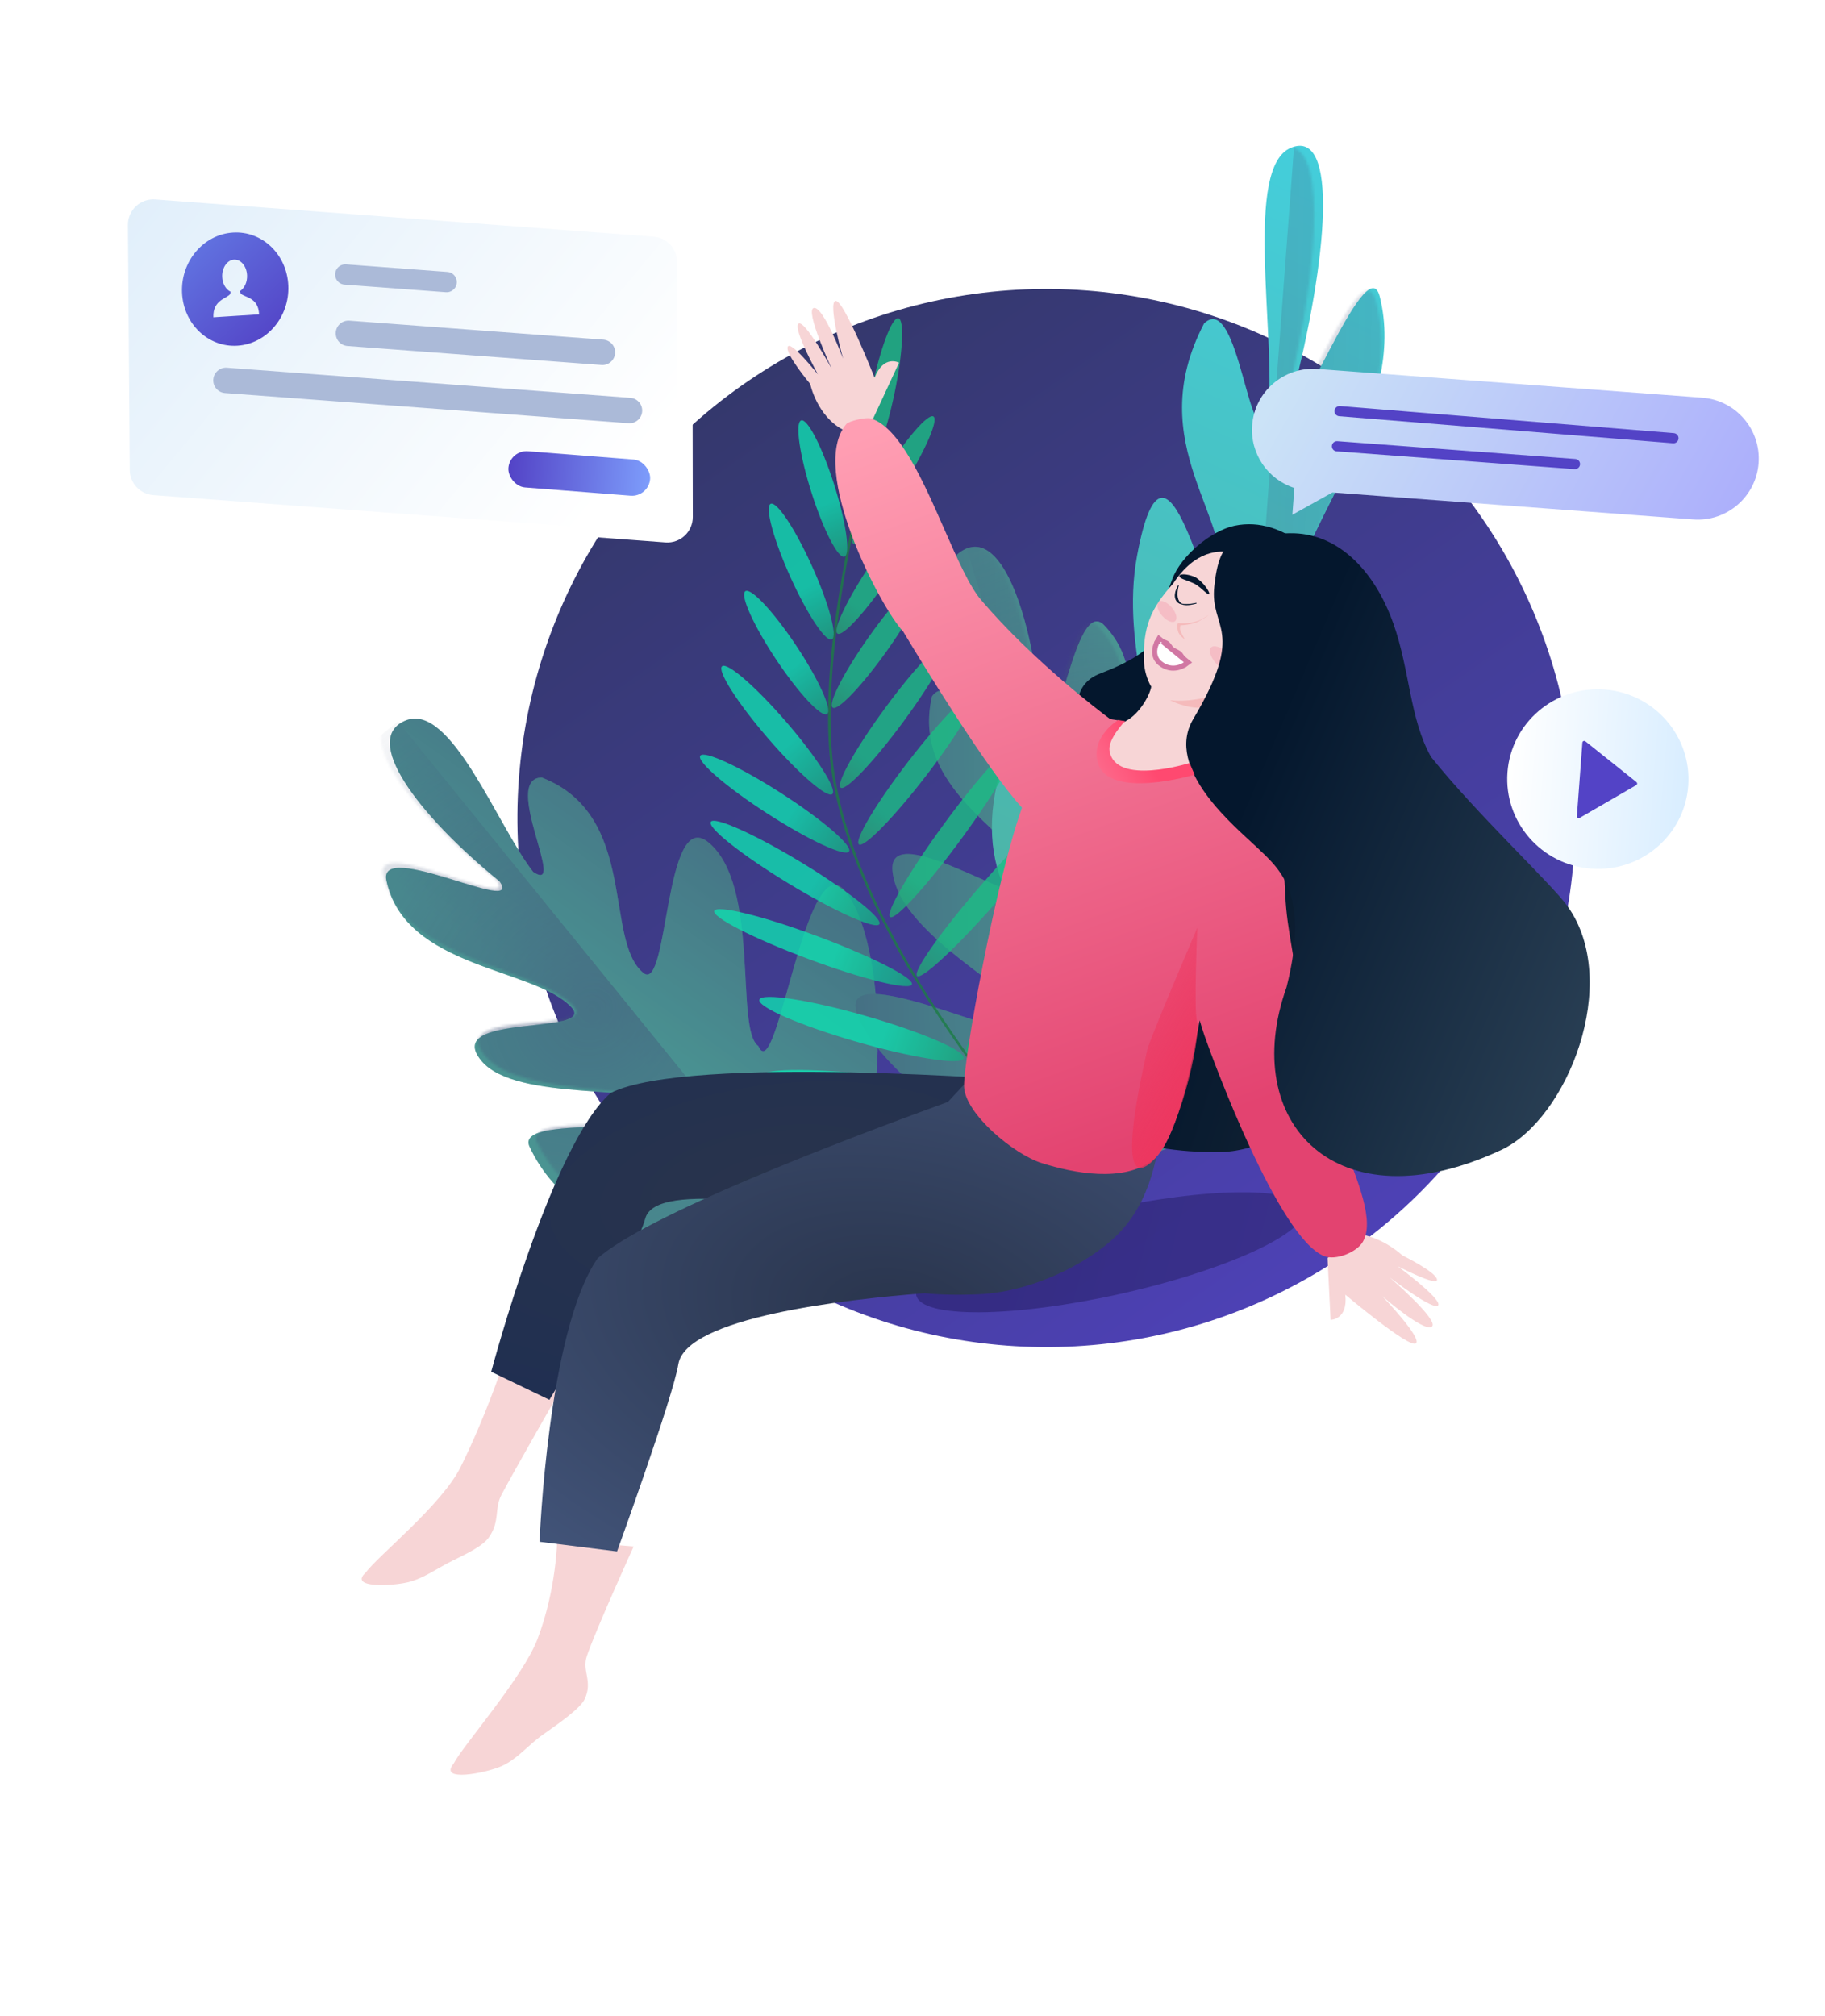 <svg width="718" height="793" viewBox="0 0 718 793" fill="none" xmlns="http://www.w3.org/2000/svg">
<g filter="url(#filter0_d)">
<ellipse cx="628.629" cy="306.446" rx="35.655" ry="35.331" transform="rotate(4.273 628.629 306.446)" fill="white"/>
</g>
<g filter="url(#filter1_d)">
<rect x="494.547" y="143.335" width="199.668" height="47.972" rx="23.986" transform="rotate(4.273 494.547 143.335)" fill="white"/>
</g>
<circle cx="411.658" cy="321.765" r="208.096" transform="rotate(4.273 411.658 321.765)" fill="url(#paint0_linear)"/>
<g opacity="0.8" filter="url(#filter2_f)">
<ellipse cx="436.725" cy="492.561" rx="16.858" ry="78.114" transform="rotate(77.482 436.725 492.561)" fill="url(#paint1_linear)"/>
</g>
<g filter="url(#filter3_d)">
<path d="M50.46 88.619C50.347 82.728 55.327 78.016 61.203 78.456L257.147 93.095C262.36 93.484 266.393 97.823 266.401 103.05L266.559 199.371C266.569 205.194 261.621 209.793 255.814 209.359L61.558 194.846C56.412 194.462 52.404 190.225 52.305 185.065L50.46 88.619Z" fill="white"/>
</g>
<path d="M50.331 88.493C50.287 82.647 55.246 78.01 61.076 78.446L257.147 93.095C262.36 93.484 266.393 97.823 266.401 103.05L266.559 199.371C266.569 205.194 261.621 209.793 255.814 209.359L60.306 194.753C55.115 194.365 51.09 190.06 51.051 184.855L50.331 88.493Z" fill="url(#paint2_linear)"/>
<path d="M91.622 91.474C80.078 92.212 71.121 102.772 71.617 115.061C72.113 127.35 81.874 136.716 93.418 135.978C104.962 135.24 113.92 124.678 113.424 112.39C112.928 100.1 103.166 90.736 91.622 91.474ZM93.007 124.219L93.007 124.219L92.88 124.227L83.951 124.798C83.67 117.847 89.405 117.482 90.604 115.583L90.716 114.745C88.89 113.895 87.534 111.65 87.424 108.93C87.279 105.347 89.352 102.302 92.052 102.129C94.752 101.957 97.059 104.722 97.204 108.305C97.313 111.002 96.166 113.392 94.442 114.485L94.645 115.416C96.111 117.056 101.66 116.814 101.936 123.649L93.007 124.219Z" fill="url(#paint3_linear)"/>
<line x1="135.853" y1="107.975" x2="175.714" y2="110.953" stroke="#ABBAD8" stroke-width="8" stroke-linecap="round" stroke-linejoin="round"/>
<line x1="137.079" y1="131.117" x2="237.007" y2="138.583" stroke="#ABBAD8" stroke-width="10" stroke-linecap="round" stroke-linejoin="round"/>
<path d="M332.789 350.824C317.064 330.667 305.757 428.584 298.357 411.443C289.042 405.128 299.306 348.121 278.673 331.301C261.247 317.094 263.13 390.919 253.123 382.695C237.384 369.76 251.31 320.591 213.126 305.822C197.004 306.152 223.55 352.162 209.77 342.958C195.784 325.072 177.525 276.332 159.733 283.331C141.94 290.331 163.865 320.05 196.534 346.682C206.331 360.644 148.551 329.859 152.021 346.335C159.316 380.977 210.049 380.599 224.714 396.103C235.497 407.504 173.485 398.093 189.399 417.258C203.097 433.754 256.243 426.018 264.366 435.165C277.204 449.619 201.568 436.651 208.346 451.066C228.16 493.2 282.986 489.422 306.704 483.151C328.589 469.988 334.405 457.409 342.414 440.089C348.304 412.435 345.347 366.922 332.789 350.824Z" fill="url(#paint4_linear)"/>
<mask id="mask0" mask-type="alpha" maskUnits="userSpaceOnUse" x="149" y="281" width="198" height="206">
<path d="M331.359 353.743C314.829 333.355 307.61 429.965 299.514 412.794C289.954 406.284 297.832 350.14 276.542 332.919C258.56 318.374 263.505 391.502 253.177 383.084C236.932 369.844 248.789 321.56 210.068 305.883C193.992 305.762 222.396 352.04 208.261 342.548C193.56 324.456 173.315 275.705 155.848 282.14C138.382 288.575 161.497 318.6 195.206 345.868C205.563 359.96 146.621 327.886 150.768 344.29C159.487 378.783 210.102 379.815 225.381 395.568C236.616 407.152 174.338 396.118 191.016 415.53C205.371 432.238 258.089 426.054 266.576 435.332C279.988 449.996 203.965 435.063 211.328 449.519C232.851 491.776 287.41 489.555 310.82 484.005C332.115 471.582 337.397 459.292 344.671 442.369C349.401 415.159 344.561 370.026 331.359 353.743Z" fill="#4EAF9D"/>
</mask>
<g mask="url(#mask0)">
<rect x="60.66" y="361.592" width="123.486" height="261.812" transform="rotate(-39.071 60.66 361.592)" fill="url(#paint5_radial)" fill-opacity="0.5"/>
</g>
<path opacity="0.3" d="M332.789 350.824C317.064 330.667 305.757 428.584 298.357 411.443C289.042 405.128 299.306 348.121 278.673 331.301C261.247 317.094 263.13 390.919 253.123 382.695C237.384 369.76 251.31 320.591 213.126 305.822C197.004 306.152 223.55 352.162 209.77 342.958C195.784 325.072 177.525 276.332 159.733 283.331C141.94 290.331 163.865 320.05 196.534 346.682C206.331 360.644 148.551 329.859 152.021 346.335C159.316 380.977 210.049 380.599 224.714 396.103C235.497 407.504 173.485 398.093 189.399 417.258C203.097 433.754 256.243 426.018 264.366 435.165C277.204 449.619 201.568 436.651 208.346 451.066C228.16 493.2 282.986 489.422 306.704 483.151C328.589 469.988 334.405 457.409 342.414 440.089C348.304 412.435 345.347 366.922 332.789 350.824Z" fill="#425479"/>
<path d="M337.04 398.285C329.123 373.977 416.621 419.36 406.55 403.641C406.524 392.386 353.524 369.016 351.118 342.505C349.086 320.113 409.235 362.959 408.013 350.064C406.091 329.782 357.541 313.831 366.651 273.917C375.94 260.735 399.238 308.472 399.314 291.901C392.307 270.304 362.112 227.911 377.865 217.075C393.617 206.239 405.994 241.035 409.803 283.011C415.9 298.941 422.69 233.824 434.408 245.914C459.047 271.335 430.363 313.183 435.016 334.01C438.437 349.325 465.313 292.653 472.302 316.564C478.317 337.144 442.184 376.878 445.224 388.727C450.028 407.453 481.574 337.497 489.734 351.177C513.584 391.165 479.792 434.505 461.33 450.66C438.178 461.442 424.498 459.23 405.66 456.183C379.441 445.602 343.363 417.699 337.04 398.285Z" fill="url(#paint6_linear)"/>
<mask id="mask1" mask-type="alpha" maskUnits="userSpaceOnUse" x="339" y="214" width="158" height="245">
<path d="M340.029 395.827C331.875 371.341 418.036 419.224 407.933 403.241C407.708 392.013 355.591 367.119 352.775 340.6C350.396 318.201 409.832 362.737 408.412 349.837C406.178 329.546 358.533 312.186 366.714 272.639C375.542 259.766 399.115 308.083 398.896 291.554C391.678 269.8 361.471 226.609 376.646 216.268C391.822 205.928 404.511 241.009 408.971 282.998C415.2 299.071 420.671 234.313 432.317 246.724C456.803 272.818 429.562 313.71 434.469 334.626C438.078 350.007 463.293 294.272 470.534 318.334C476.767 339.044 442.221 377.605 445.396 389.516C450.415 408.34 479.951 339.493 488.152 353.384C512.127 393.987 479.929 436.215 462.204 451.781C439.811 461.847 426.426 459.232 407.995 455.631C382.23 444.293 346.54 415.382 340.029 395.827Z" fill="#4EAF9D"/>
</mask>
<g mask="url(#mask1)">
<rect width="123.486" height="261.812" transform="matrix(-0.957 0.291 0.291 0.957 498.148 178.706)" fill="url(#paint7_radial)" fill-opacity="0.5"/>
</g>
<path opacity="0.3" d="M337.04 398.285C329.123 373.977 416.621 419.36 406.55 403.641C406.524 392.386 353.524 369.016 351.118 342.505C349.086 320.113 409.235 362.959 408.013 350.064C406.091 329.782 357.541 313.831 366.651 273.917C375.94 260.735 399.238 308.472 399.314 291.901C392.307 270.304 362.112 227.911 377.865 217.075C393.617 206.239 405.994 241.035 409.803 283.011C415.9 298.941 422.69 233.824 434.408 245.914C459.047 271.335 430.363 313.183 435.016 334.01C438.437 349.325 465.313 292.653 472.302 316.564C478.317 337.144 442.184 376.878 445.224 388.727C450.028 407.453 481.574 337.497 489.734 351.177C513.584 391.165 479.792 434.505 461.33 450.66C438.178 461.442 424.498 459.23 405.66 456.183C379.441 445.602 343.363 417.699 337.04 398.285Z" fill="#425479"/>
<line x1="88.894" y1="149.62" x2="247.651" y2="161.481" stroke="#ABBAD8" stroke-width="10" stroke-linecap="round" stroke-linejoin="round"/>
<path d="M392.344 307.775C405.397 251.636 455.043 330.167 452.814 305.583C457.595 290.964 440.624 255 447.325 218.71C459.262 154.065 475.358 248.664 479.778 231.42C486.73 204.298 448.598 175.242 473.723 127.215C487.595 113.96 491.83 183.547 498.972 162.07C501.972 131.13 489.333 65.618 507.941 58.09C526.549 50.563 522.681 100.862 508.143 156.927C506.755 180.133 537.568 96.061 542.809 116.616C553.827 159.836 513.513 204.621 508.752 233.585C505.25 254.883 545.889 209.847 541.885 243.783C538.439 272.992 496.815 292.2 494.455 308.841C490.725 335.141 547.485 264.624 548.887 285.766C552.987 347.567 501.684 371.489 482.312 395.913C460.43 423.502 440.343 444.941 435.071 438.726C413.317 432.03 446.908 437.589 430.541 379.978C406.955 372.719 382.873 348.512 392.344 307.775Z" fill="url(#paint8_linear)"/>
<mask id="mask2" mask-type="alpha" maskUnits="userSpaceOnUse" x="402" y="57" width="151" height="381">
<path d="M404.952 299.115C416.901 243.44 456.182 328.417 453.195 303.825C457.737 289.363 405.193 249.07 413.711 213.978C431.458 140.871 477.491 255.558 481.587 238.468C488.028 211.587 445.228 173.641 469.89 126.383C483.874 113.525 490.18 183.08 496.974 161.838C499.221 131.042 484.334 65.329 503.375 58.312C522.417 51.296 519.807 101.388 506.319 156.95C505.525 180.071 535.075 96.993 541.065 117.646C553.659 161.069 513.194 204.688 509.07 233.465C506.037 254.625 546.83 210.766 543.628 244.524C540.871 273.581 498.343 291.641 496.362 308.185C493.232 334.33 549.997 265.471 552.033 286.607C557.984 348.389 505.574 370.895 486.21 394.753C464.337 421.702 444.151 442.562 438.525 436.219C415.836 428.958 450.739 435.4 432.214 377.473C407.614 369.6 396.281 339.516 404.952 299.115Z" fill="url(#paint9_linear)"/>
</mask>
<g mask="url(#mask2)">
<rect x="510.818" y="34.741" width="122.607" height="368.504" transform="rotate(4.273 510.818 34.741)" fill="url(#paint10_linear)" fill-opacity="0.5"/>
</g>
<rect x="200.582" y="176.931" width="55.919" height="14.282" rx="7.141" transform="rotate(4.483 200.582 176.931)" fill="url(#paint11_linear)"/>
<path fill-rule="evenodd" clip-rule="evenodd" d="M518.347 145.131C505.126 144.144 493.607 154.061 492.62 167.282C491.776 178.58 498.895 188.635 509.235 191.937L508.448 202.474L524.202 193.713L666.146 204.318C679.367 205.306 690.885 195.389 691.873 182.168C692.86 168.947 682.944 157.429 669.723 156.441L518.347 145.131Z" fill="url(#paint12_linear)"/>
<g opacity="0.8">
<path d="M422.833 467.115C422.833 467.115 336.899 377.486 327.371 301.331C320.648 247.59 347.063 161.305 347.063 161.305" stroke="#1C7C45"/>
<ellipse rx="4.826" ry="33.191" transform="matrix(0.737 -0.676 0.654 0.757 305.771 287.211)" fill="url(#paint13_linear)"/>
<ellipse rx="4.806" ry="28.997" transform="matrix(0.806 -0.592 0.555 0.832 309.306 256.688)" fill="url(#paint14_linear)"/>
<ellipse rx="4.768" ry="29.254" transform="matrix(0.884 -0.467 0.412 0.911 315.224 224.844)" fill="url(#paint15_linear)"/>
<ellipse rx="4.735" ry="28.105" transform="matrix(0.929 -0.37 0.304 0.953 323.711 192.165)" fill="url(#paint16_linear)"/>
<ellipse rx="4.838" ry="34.797" transform="matrix(0.55 -0.835 0.841 0.541 304.766 316.094)" fill="url(#paint17_linear)"/>
<ellipse rx="4.837" ry="38.779" transform="matrix(0.53 -0.848 0.855 0.519 312.798 343.39)" fill="url(#paint18_linear)"/>
<ellipse rx="4.816" ry="41.483" transform="matrix(0.385 -0.923 0.937 0.349 319.891 372.751)" fill="url(#paint19_linear)"/>
<ellipse rx="5.389" ry="41.828" transform="matrix(0.321 -0.947 0.961 0.276 338.969 404.739)" fill="url(#paint20_linear)"/>
<ellipse rx="5.682" ry="47.647" transform="matrix(0.185 -0.983 0.992 0.123 347.135 428.943)" fill="url(#paint21_linear)"/>
<ellipse rx="5.64" ry="48.386" transform="matrix(0.079 -0.997 1 0.008 363.74 456.416)" fill="url(#paint22_linear)"/>
<ellipse rx="4.507" ry="35.546" transform="matrix(-0.802 -0.588 -0.595 0.809 351.891 281.074)" fill="url(#paint23_linear)"/>
<ellipse rx="4.505" ry="30.923" transform="matrix(-0.815 -0.572 -0.58 0.819 345.538 253.011)" fill="url(#paint24_linear)"/>
<ellipse rx="4.503" ry="30.937" transform="matrix(-0.83 -0.551 -0.562 0.832 346.871 223.478)" fill="url(#paint25_linear)"/>
<ellipse rx="4.5" ry="29.512" transform="matrix(-0.851 -0.52 -0.534 0.848 351.472 188.845)" fill="url(#paint26_linear)"/>
<ellipse rx="4.523" ry="29.378" transform="matrix(-0.998 -0.143 -0.201 0.972 347.483 153.709)" fill="url(#paint27_linear)"/>
<ellipse rx="4.51" ry="37.353" transform="matrix(-0.787 -0.608 -0.613 0.797 360.814 302.365)" fill="url(#paint28_linear)"/>
<ellipse rx="4.507" ry="41.64" transform="matrix(-0.804 -0.586 -0.593 0.811 374.892 326.912)" fill="url(#paint29_linear)"/>
<ellipse rx="4.52" ry="44.208" transform="matrix(-0.74 -0.661 -0.661 0.759 390.004 350.341)" fill="url(#paint30_linear)"/>
<ellipse rx="5.069" ry="44.458" transform="matrix(-0.757 -0.643 -0.645 0.772 408.857 379.909)" fill="url(#paint31_linear)"/>
<ellipse rx="5.406" ry="50.041" transform="matrix(-0.69 -0.711 -0.708 0.718 432.909 399.077)" fill="url(#paint32_linear)"/>
<ellipse rx="5.384" ry="50.607" transform="matrix(-0.766 -0.632 -0.635 0.78 446.643 416.256)" fill="url(#paint33_linear)"/>
</g>
<line x1="527.02" y1="161.718" x2="658.374" y2="172.361" stroke="#5343C6" stroke-width="4" stroke-linecap="round" stroke-linejoin="round"/>
<line x1="525.999" y1="175.534" x2="619.627" y2="182.529" stroke="#5343C6" stroke-width="4" stroke-linecap="round" stroke-linejoin="round"/>
<path fill-rule="evenodd" clip-rule="evenodd" d="M515.331 288.802C558.459 279.293 525.439 198.491 485.673 206.802C476.493 208.721 464.585 218.657 461.194 227.807C460.836 228.772 460.481 229.723 460.131 230.66C457.057 238.891 454.374 246.072 454.011 252.125C450.542 256.331 444.305 260.575 432.728 264.965C414.204 271.989 428.806 300.946 435.076 313.383C435.721 314.661 436.277 315.764 436.7 316.651C436.945 317.164 437.197 317.682 437.453 318.207C442.363 328.294 448.538 340.978 426.807 367.692C389.281 405.467 409.409 454.577 480.627 453.109C509.371 452.516 556.565 414.509 548.128 381.365C547.111 377.37 542.565 369.496 536.974 359.813C528.805 345.665 518.406 327.656 513.53 312.244C512.507 304.535 513.716 296.789 515.331 288.802Z" fill="url(#paint34_linear)"/>
<path d="M527.358 489.903C529.513 486.315 528.144 490.072 530.662 485.157C542.397 484.869 551.686 493.767 551.686 493.767C551.686 493.767 565.027 500.341 565.36 503.306C565.693 506.27 549.842 498.028 549.842 498.028C549.842 498.028 566.589 510.357 565.893 513.266C564.972 516.457 546.668 502.402 546.668 502.402C546.668 502.402 566.392 519.403 563.336 521.805C560.28 524.206 543.83 509.849 543.83 509.849C543.83 509.849 559.625 526.314 557.046 528.405C554.466 530.496 529.274 509.244 529.274 509.244C530.386 519.155 523.48 519.159 523.48 519.159L522.285 494.847C522.285 494.847 526.266 491.569 527.358 489.903Z" fill="#F7D5D6"/>
<path d="M336.82 166.514C333.287 168.627 336.213 165.987 331.751 169.091C321.398 163.689 318.753 151.021 318.753 151.021C318.753 151.021 308.829 139.186 309.908 136.421C310.987 133.655 321.786 147.271 321.786 147.271C321.786 147.271 312.093 129.632 314.042 127.412C316.317 125.052 327.204 145.018 327.204 145.018C327.204 145.018 316.441 121.779 320.211 121.141C323.981 120.504 331.681 141.049 331.681 141.049C331.681 141.049 325.525 118.968 328.736 118.374C331.948 117.779 344.08 148.595 344.08 148.595C347.686 139.35 353.703 142.676 353.703 142.676L343.521 164.615C343.521 164.615 338.541 165.576 336.82 166.514Z" fill="#F7D5D6"/>
<path d="M484.811 217.254C479.617 216.429 470.301 216.281 461.539 229.533C452.644 239.435 449.587 246.666 450.065 260.359C450.182 263.283 451.181 267.237 452.921 270.091C452.4 273.37 448.396 280.638 443.216 283.436C435.249 287.74 466.807 296.933 466.807 296.933C468.591 289.894 470.684 280.908 475.115 278.287C478.13 277.604 479.998 277.029 482.774 276.017C490.491 273.174 495.853 264.937 501.155 258.885C504.234 254.143 507.521 250.15 507.452 243.03C507.324 229.793 497.818 221.355 484.811 217.254Z" fill="#F7D5D6"/>
<path d="M423.165 299.294C425.153 286.778 433.84 282.377 445.526 284.234C458.739 286.333 481.881 294.285 479.408 305.512C477.419 318.028 456.895 333.3 443.976 331.247C430.764 329.149 421.177 311.809 423.165 299.294Z" fill="#F7D5D6"/>
<path d="M463.702 245.111C464.465 245.185 469.487 245.423 472.649 243.602C476.377 241.454 477.179 241.123 471.932 244.193C469.037 245.887 464.391 245.955 464.391 245.955C464.391 245.955 464.17 246.895 464.243 247.494C464.316 248.094 464.858 249.107 464.858 249.107L466.163 251.564C466.163 251.564 463.784 249.856 463.406 248.191C463.138 247.014 462.938 245.038 463.702 245.111Z" fill="#F5BABB"/>
<path d="M476.316 273.831C476.316 273.831 468.482 276.314 460.318 275.422C460.318 275.422 466.844 278.859 473.195 278.34C473.538 278.559 474.321 275.447 476.316 273.831Z" fill="#F5BABB"/>
<path d="M498.364 253.269C499.078 252.905 498.62 249.586 495.868 245.701C492.402 242.18 487.593 240.694 486.879 241.058C486.098 241.898 489.886 243.447 492.774 246.381C494.88 250.155 497.005 253.522 498.364 253.269Z" fill="#04172D"/>
<path d="M463.963 226.513C464.067 225.803 466.433 225.468 470.155 226.953C473.772 229.147 475.905 232.89 475.801 233.6C475.343 234.482 473.181 231.539 470.167 229.71C466.448 227.919 464.108 227.761 463.963 226.513Z" fill="#04172D"/>
<path d="M500.884 258.415C500.884 258.415 504.543 256.334 506.314 261.94C500.994 270.821 494.51 265.967 494.51 265.967L500.884 258.415Z" fill="#F7D5D6"/>
<path d="M500.884 258.415C500.884 258.415 504.543 256.334 506.314 261.94C500.994 270.821 494.51 265.967 494.51 265.967L500.884 258.415Z" fill="#F7D5D6" fill-opacity="0.2"/>
<path d="M461.591 254.73C461.591 254.73 464.455 255.775 465.146 256.852C465.86 257.963 466.743 259.052 468.081 260.432C465.863 259.691 464.617 259.084 461.349 256.249C458.302 253.605 457.327 253.11 455.998 250.727C457.077 251.288 458.327 251.587 459.295 252.03C460.458 252.562 461.591 254.73 461.591 254.73Z" fill="#D177A3"/>
<path d="M483.403 251.733C485.429 254.667 493.172 252.892 493.172 252.892C493.172 252.892 485.175 252.937 483.254 250.272C483.004 249.925 482.85 249.539 482.768 249.135C482.815 246.817 483.922 244.334 483.922 244.334C483.922 244.334 482.334 246.991 482.768 249.135C482.749 250.091 482.909 251.019 483.403 251.733Z" fill="#04172D"/>
<path d="M493.172 252.892L493.171 252.742C493.248 252.742 493.312 252.799 493.321 252.875C493.33 252.951 493.28 253.021 493.205 253.038L493.172 252.892ZM483.403 251.733L483.279 251.818L483.403 251.733ZM483.922 244.334L483.794 244.257C483.834 244.189 483.921 244.165 483.991 244.201C484.062 244.238 484.092 244.323 484.059 244.395L483.922 244.334ZM483.254 250.272L483.132 250.359L483.254 250.272ZM493.172 252.892C493.205 253.038 493.205 253.038 493.205 253.038C493.205 253.038 493.205 253.038 493.205 253.038C493.205 253.038 493.204 253.038 493.204 253.039C493.203 253.039 493.201 253.039 493.199 253.04C493.195 253.04 493.19 253.042 493.182 253.043C493.167 253.047 493.145 253.052 493.116 253.058C493.058 253.07 492.973 253.088 492.864 253.11C492.647 253.153 492.335 253.211 491.954 253.272C491.193 253.393 490.155 253.524 489.053 253.563C487.951 253.601 486.778 253.548 485.749 253.298C484.721 253.047 483.816 252.595 483.279 251.818L483.526 251.648C484.003 252.338 484.825 252.764 485.82 253.006C486.812 253.248 487.954 253.301 489.042 253.263C490.128 253.225 491.153 253.095 491.907 252.975C492.283 252.915 492.592 252.858 492.806 252.815C492.913 252.794 492.996 252.777 493.053 252.765C493.081 252.758 493.103 252.754 493.117 252.751C493.124 252.749 493.13 252.748 493.133 252.747C493.135 252.747 493.136 252.746 493.137 252.746C493.138 252.746 493.138 252.746 493.138 252.746C493.138 252.746 493.138 252.746 493.138 252.746C493.138 252.746 493.138 252.746 493.172 252.892ZM483.279 251.818C482.761 251.068 482.598 250.103 482.618 249.132L482.918 249.138C482.899 250.079 483.058 250.971 483.526 251.648L483.279 251.818ZM482.618 249.132C482.642 247.953 482.935 246.737 483.22 245.821C483.362 245.362 483.503 244.976 483.609 244.704C483.662 244.568 483.706 244.461 483.736 244.387C483.752 244.351 483.764 244.322 483.772 244.303C483.776 244.293 483.78 244.286 483.782 244.281C483.783 244.279 483.784 244.277 483.784 244.275C483.785 244.275 483.785 244.274 483.785 244.274C483.785 244.274 483.785 244.273 483.785 244.273C483.785 244.273 483.785 244.273 483.785 244.273C483.785 244.273 483.785 244.273 483.922 244.334C484.059 244.395 484.059 244.395 484.059 244.395C484.059 244.395 484.059 244.395 484.059 244.395C484.059 244.395 484.059 244.395 484.059 244.396C484.059 244.396 484.059 244.396 484.059 244.397C484.058 244.398 484.057 244.4 484.056 244.402C484.054 244.406 484.051 244.413 484.048 244.422C484.04 244.441 484.028 244.468 484.013 244.503C483.983 244.575 483.94 244.68 483.888 244.813C483.785 245.079 483.646 245.459 483.506 245.91C483.225 246.814 482.941 247.999 482.918 249.138L482.618 249.132ZM483.922 244.334C484.051 244.411 484.051 244.411 484.051 244.411C484.051 244.411 484.051 244.411 484.051 244.411C484.051 244.411 484.051 244.411 484.051 244.411C484.051 244.412 484.051 244.412 484.05 244.413C484.05 244.414 484.049 244.416 484.047 244.418C484.044 244.423 484.04 244.43 484.035 244.44C484.023 244.459 484.007 244.488 483.986 244.525C483.944 244.601 483.885 244.711 483.815 244.85C483.675 245.129 483.492 245.523 483.323 245.982C482.983 246.907 482.707 248.075 482.915 249.105L482.621 249.165C482.396 248.051 482.696 246.819 483.042 245.879C483.215 245.406 483.403 245.002 483.547 244.715C483.619 244.572 483.68 244.458 483.724 244.38C483.745 244.341 483.763 244.31 483.775 244.29C483.781 244.279 483.785 244.271 483.788 244.266C483.79 244.263 483.791 244.261 483.792 244.26C483.793 244.259 483.793 244.258 483.793 244.258C483.793 244.258 483.793 244.258 483.793 244.258C483.793 244.257 483.794 244.257 483.794 244.257C483.794 244.257 483.794 244.257 483.922 244.334ZM482.915 249.105C482.993 249.491 483.14 249.857 483.375 250.184L483.132 250.359C482.868 249.993 482.707 249.587 482.621 249.165L482.915 249.105ZM483.375 250.184C483.829 250.813 484.654 251.297 485.665 251.664C486.671 252.03 487.84 252.272 488.954 252.433C490.068 252.593 491.123 252.67 491.899 252.707C492.288 252.726 492.606 252.735 492.827 252.739C492.938 252.741 493.024 252.742 493.082 252.742C493.112 252.742 493.134 252.742 493.149 252.742C493.156 252.742 493.162 252.742 493.166 252.742C493.167 252.742 493.169 252.742 493.17 252.742C493.17 252.742 493.171 252.742 493.171 252.742C493.171 252.742 493.171 252.742 493.171 252.742C493.171 252.742 493.171 252.742 493.172 252.892C493.173 253.042 493.173 253.042 493.173 253.042C493.173 253.042 493.172 253.042 493.172 253.042C493.172 253.042 493.172 253.042 493.171 253.042C493.17 253.042 493.169 253.042 493.167 253.042C493.163 253.042 493.157 253.042 493.149 253.042C493.133 253.042 493.111 253.042 493.081 253.042C493.021 253.042 492.934 253.041 492.822 253.039C492.598 253.035 492.277 253.026 491.885 253.007C491.102 252.97 490.038 252.892 488.912 252.73C487.787 252.568 486.596 252.322 485.563 251.946C484.533 251.572 483.639 251.062 483.132 250.359L483.375 250.184Z" fill="#04172D"/>
<path d="M463.227 236.689C461.058 234.319 463.62 230.325 463.62 230.325C463.62 230.325 462.176 234.759 464.125 236.976C464.374 237.259 464.703 237.46 465.082 237.599C467.422 238.065 470.623 237.261 470.623 237.261C470.623 237.261 467.131 238.353 465.082 237.599C464.329 237.45 463.666 237.169 463.227 236.689Z" fill="#04172D"/>
<path d="M463.62 230.325L463.762 230.371C463.786 230.3 463.752 230.222 463.684 230.189C463.616 230.157 463.534 230.18 463.494 230.244L463.62 230.325ZM463.227 236.689L463.116 236.79L463.227 236.689ZM470.623 237.261L470.667 237.404C470.745 237.38 470.789 237.299 470.767 237.221C470.745 237.142 470.665 237.096 470.586 237.116L470.623 237.261ZM464.125 236.976L464.238 236.877L464.125 236.976ZM463.62 230.325C463.494 230.244 463.494 230.244 463.493 230.244C463.493 230.244 463.493 230.244 463.493 230.244C463.493 230.244 463.493 230.245 463.493 230.245C463.493 230.246 463.492 230.246 463.491 230.247C463.49 230.25 463.488 230.253 463.485 230.257C463.48 230.265 463.473 230.277 463.464 230.292C463.445 230.323 463.418 230.368 463.384 230.426C463.317 230.542 463.224 230.71 463.119 230.919C462.91 231.336 462.654 231.918 462.466 232.577C462.092 233.887 461.978 235.546 463.116 236.79L463.337 236.588C462.307 235.462 462.389 233.939 462.754 232.659C462.936 232.024 463.184 231.459 463.387 231.053C463.489 230.85 463.579 230.688 463.644 230.576C463.676 230.52 463.702 230.477 463.72 230.449C463.728 230.434 463.735 230.423 463.74 230.416C463.742 230.412 463.744 230.41 463.745 230.408C463.745 230.407 463.746 230.407 463.746 230.406C463.746 230.406 463.746 230.406 463.746 230.406C463.746 230.406 463.746 230.406 463.746 230.406C463.746 230.406 463.746 230.406 463.62 230.325ZM463.116 236.79C463.586 237.304 464.285 237.594 465.052 237.747L465.111 237.452C464.374 237.306 463.746 237.035 463.337 236.588L463.116 236.79ZM465.052 237.747C466.247 237.984 467.651 237.897 468.749 237.754C469.3 237.682 469.776 237.595 470.116 237.527C470.285 237.492 470.421 237.462 470.514 237.441C470.56 237.43 470.597 237.422 470.621 237.416C470.633 237.413 470.643 237.411 470.649 237.409C470.652 237.408 470.655 237.408 470.656 237.407C470.657 237.407 470.658 237.407 470.658 237.407C470.659 237.407 470.659 237.407 470.659 237.407C470.659 237.407 470.659 237.407 470.659 237.407C470.659 237.407 470.659 237.407 470.623 237.261C470.586 237.116 470.586 237.116 470.586 237.116C470.586 237.116 470.586 237.116 470.586 237.116C470.586 237.116 470.586 237.116 470.586 237.116C470.585 237.116 470.585 237.116 470.584 237.116C470.583 237.117 470.58 237.117 470.577 237.118C470.572 237.119 470.563 237.121 470.551 237.124C470.527 237.13 470.492 237.138 470.447 237.149C470.356 237.169 470.223 237.199 470.056 237.232C469.722 237.3 469.252 237.385 468.71 237.456C467.622 237.598 466.257 237.68 465.111 237.452L465.052 237.747ZM470.623 237.261C470.578 237.118 470.578 237.118 470.578 237.118C470.578 237.118 470.578 237.118 470.578 237.118C470.578 237.118 470.578 237.118 470.577 237.118C470.577 237.118 470.576 237.118 470.576 237.119C470.574 237.119 470.572 237.12 470.569 237.121C470.562 237.123 470.553 237.126 470.54 237.13C470.514 237.137 470.476 237.148 470.427 237.162C470.329 237.19 470.186 237.23 470.008 237.275C469.652 237.364 469.156 237.476 468.597 237.565C467.471 237.743 466.119 237.821 465.133 237.459L465.03 237.74C466.093 238.131 467.512 238.04 468.644 237.861C469.214 237.771 469.719 237.657 470.082 237.565C470.263 237.52 470.409 237.48 470.51 237.451C470.56 237.437 470.599 237.425 470.626 237.417C470.639 237.413 470.649 237.41 470.656 237.408C470.66 237.407 470.663 237.406 470.664 237.405C470.665 237.405 470.666 237.405 470.666 237.405C470.667 237.405 470.667 237.405 470.667 237.404C470.667 237.404 470.667 237.404 470.667 237.404C470.667 237.404 470.667 237.404 470.623 237.261ZM465.133 237.459C464.773 237.326 464.467 237.137 464.238 236.877L464.013 237.075C464.282 237.381 464.634 237.595 465.03 237.74L465.133 237.459ZM464.238 236.877C463.306 235.817 463.174 234.209 463.291 232.832C463.349 232.148 463.467 231.532 463.571 231.086C463.623 230.864 463.671 230.684 463.706 230.561C463.723 230.499 463.738 230.451 463.748 230.419C463.752 230.403 463.756 230.391 463.759 230.383C463.76 230.379 463.761 230.376 463.762 230.374C463.762 230.373 463.762 230.372 463.762 230.372C463.762 230.372 463.762 230.371 463.762 230.371C463.762 230.371 463.762 230.371 463.762 230.371C463.762 230.371 463.762 230.371 463.62 230.325C463.477 230.278 463.477 230.278 463.477 230.279C463.477 230.279 463.477 230.279 463.477 230.279C463.477 230.279 463.477 230.279 463.477 230.28C463.477 230.28 463.476 230.281 463.476 230.282C463.475 230.285 463.474 230.288 463.473 230.292C463.47 230.301 463.466 230.314 463.461 230.331C463.45 230.365 463.435 230.415 463.417 230.479C463.381 230.606 463.332 230.791 463.279 231.018C463.172 231.474 463.051 232.105 462.992 232.807C462.874 234.201 462.995 235.918 464.013 237.075L464.238 236.877Z" fill="#04172D"/>
<g opacity="0.2" filter="url(#filter4_f)">
<ellipse rx="4.983" ry="2.518" transform="matrix(-0.676 -0.737 -0.671 0.741 459.071 240.526)" fill="#EB5E84"/>
</g>
<g opacity="0.2" filter="url(#filter5_f)">
<ellipse rx="6.89" ry="3.153" transform="matrix(-0.732 -0.682 -0.614 0.789 481.39 259.507)" fill="#EB5E84"/>
</g>
<path d="M219.18 605.737C219.18 605.737 219.033 624.733 211.503 644.592C205.704 659.884 182.064 686.63 178.447 693.733C172.375 701.14 191.26 697.407 197.397 694.649C203.534 691.891 207.911 686.284 213.531 682.33C219.702 677.988 228.258 672.038 230.006 668.357C233.34 661.333 228.906 657.35 230.846 651.494C234.102 641.669 249.286 608.284 249.286 608.284L219.18 605.737Z" fill="#F7D5D6"/>
<path d="M197.576 537.404C197.576 537.404 191.008 557.33 181.198 577.075C173.812 591.944 148.594 612.038 143.896 618.528C136.918 624.838 154.692 623.86 160.797 622.282C166.901 620.704 172.04 616.83 177.917 613.935C184.369 610.756 190.093 607.984 192.412 604.596C196.838 598.129 194.377 593.488 197.308 587.93C202.224 578.606 220.408 546.9 220.408 546.9L197.576 537.404Z" fill="#F7D5D6"/>
<path d="M405.33 448.649L405.797 425.222C405.797 425.222 271.045 414.562 240.351 429.84C217.098 449.612 193.259 539.561 193.259 539.561L216.161 550.603C216.161 550.603 249.604 494.859 253.86 479.274C258.116 463.689 314.882 475.858 357.034 478.943C396.888 468.519 405.33 448.649 405.33 448.649Z" fill="url(#paint35_radial)"/>
<path fill-rule="evenodd" clip-rule="evenodd" d="M363.736 508.678C369.671 509.258 376.684 509.437 384.964 509.088C407.549 508.136 431.65 495.178 441.993 483.116C453.967 469.153 456.027 451.767 458.294 432.635C459.523 422.265 460.813 411.381 463.775 400.251L396.923 398.08C396.923 398.08 392.458 412.401 387.315 417.971C383.347 422.27 378.111 427.882 372.912 433.434C328.092 449.715 254.134 478.147 235.092 494.981C215.443 523.45 212.281 606.431 212.281 606.431L242.76 610.232C242.76 610.232 264.799 549.427 266.87 536.616C269.853 518.165 332.461 511.076 363.736 508.678Z" fill="url(#paint36_radial)"/>
<path fill-rule="evenodd" clip-rule="evenodd" d="M436.841 282.889C433.377 280.322 406.783 260.32 386.059 236.091C381.386 230.628 376.617 219.77 371.494 208.108C363.132 189.071 353.83 167.895 342.476 164.561C340.762 164.058 334.029 165.568 332.997 166.767C317.863 184.371 346.413 239.044 355.333 248.393C362.359 260.103 387.993 302.338 402.071 317.697C391.706 346.592 379.013 416.829 379.282 427.335C379.552 437.888 398.663 453.98 409.913 457.504C422.52 461.453 441.899 465.215 453.547 456.295C462.203 449.668 468.403 422.216 471.977 401.325C472.549 403.326 473.181 405.336 473.878 407.349C477.545 417.946 503.155 486.975 520.954 494.076C525.469 495.877 533.751 492.64 536.178 488.428C540.773 480.454 534.771 465.504 527.101 446.399C521.934 433.528 516.011 418.772 512.06 402.993C511.056 389.577 509.533 380.518 508.212 372.665C507.02 365.578 505.993 359.473 505.663 352.034C504.883 334.451 502.624 322.869 500.158 315.28C500.085 314.633 499.957 313.988 499.767 313.346C499.316 311.826 498.615 310.404 497.731 309.079C494.668 302.616 491.921 301.304 491.921 301.304C491.113 301.343 490.326 301.398 489.562 301.468C482.742 297.048 475.204 294.937 475.204 294.937C475.204 294.937 455.611 313.939 438.337 300.95C424.114 290.255 442.731 283.79 442.731 283.79L436.88 282.86C436.88 282.86 436.867 282.87 436.841 282.889Z" fill="url(#paint37_linear)"/>
<path d="M469.445 282.837C457.84 302.403 486.216 325.384 494.293 333.108C503.079 341.51 515.602 350.896 506.153 388.321C487.216 441.367 525.831 482.536 590.576 452.338C616.707 440.149 638.046 386.307 616.708 356.447C610.378 347.589 581.166 320.438 562.98 297.696C554.569 282.673 554.707 263.708 548.228 245.386C540.737 224.198 526.047 209.321 507.278 209.741C485.475 210.23 479.806 211.178 477.735 230.654C475.85 247.467 490.544 247.267 469.445 282.837Z" fill="url(#paint38_linear)"/>
<path d="M471.076 364.843C471.076 364.843 469.615 396.709 470.926 401.799C472.608 408.327 463.651 448.538 452.461 457.576C439.469 468.069 447.596 429.527 451.504 412.262C455.647 400.847 471.076 364.843 471.076 364.843Z" fill="url(#paint39_linear)"/>
<path d="M436.491 295.12C435.872 290.699 442.597 283.633 442.597 283.633L439.94 283.211C439.94 283.211 429.139 289.67 431.849 299.832C435.867 314.892 469.999 304.725 469.999 304.725L468.005 300.126C468.005 300.126 438.496 309.452 436.491 295.12Z" fill="url(#paint40_linear)"/>
<path d="M466.391 259.714L467.386 260.527L466.353 261.292L465.758 260.488C466.353 261.292 466.352 261.292 466.352 261.292L466.351 261.293L466.349 261.295L466.343 261.299L466.327 261.31C466.314 261.32 466.297 261.332 466.275 261.346C466.233 261.376 466.174 261.415 466.099 261.463C465.949 261.558 465.737 261.684 465.469 261.822C464.937 262.096 464.174 262.42 463.251 262.618C461.378 263.02 458.868 262.893 456.387 260.864C454.293 259.151 454.085 256.888 454.358 255.187C454.493 254.341 454.749 253.605 454.967 253.084C455.077 252.822 455.179 252.61 455.255 252.461C455.294 252.386 455.326 252.326 455.349 252.284C455.361 252.262 455.371 252.245 455.378 252.233L455.387 252.217L455.39 252.211L455.391 252.209L455.392 252.209C455.392 252.208 455.392 252.208 456.254 252.715L455.392 252.208L455.984 251.202L456.887 251.941L466.391 259.714Z" fill="white" stroke="#D177A3" stroke-width="2"/>
<ellipse cx="628.629" cy="306.446" rx="35.655" ry="35.331" transform="rotate(4.273 628.629 306.446)" fill="url(#paint41_linear)"/>
<path d="M643.824 307.633L623.738 291.582C623.526 291.413 623.236 291.375 622.988 291.481C622.738 291.588 622.57 291.823 622.55 292.092L620.388 321.03C620.367 321.299 620.499 321.557 620.73 321.7C620.833 321.763 620.947 321.8 621.063 321.808C621.209 321.819 621.356 321.787 621.488 321.711L643.735 308.824C643.943 308.703 644.077 308.49 644.095 308.252C644.113 308.014 644.011 307.783 643.824 307.633Z" fill="#5343C6"/>
<defs>
<filter id="filter0_d" x="578.975" y="255.112" width="111.31" height="110.669" filterUnits="userSpaceOnUse" color-interpolation-filters="sRGB">
<feFlood flood-opacity="0" result="BackgroundImageFix"/>
<feColorMatrix in="SourceAlpha" type="matrix" values="0 0 0 0 0 0 0 0 0 0 0 0 0 0 0 0 0 0 127 0"/>
<feOffset dx="6" dy="4"/>
<feGaussianBlur stdDeviation="10"/>
<feColorMatrix type="matrix" values="0 0 0 0 0.647 0 0 0 0 0.725 0 0 0 0 0.788 0 0 0 0.26 0"/>
<feBlend mode="normal" in2="BackgroundImageFix" result="effect1_dropShadow"/>
<feBlend mode="normal" in="SourceGraphic" in2="effect1_dropShadow" result="shape"/>
</filter>
<filter id="filter1_d" x="478.691" y="129.054" width="239.249" height="99.276" filterUnits="userSpaceOnUse" color-interpolation-filters="sRGB">
<feFlood flood-opacity="0" result="BackgroundImageFix"/>
<feColorMatrix in="SourceAlpha" type="matrix" values="0 0 0 0 0 0 0 0 0 0 0 0 0 0 0 0 0 0 127 0"/>
<feOffset dx="6" dy="4"/>
<feGaussianBlur stdDeviation="10"/>
<feColorMatrix type="matrix" values="0 0 0 0 0.647 0 0 0 0 0.725 0 0 0 0 0.788 0 0 0 0.26 0"/>
<feBlend mode="normal" in2="BackgroundImageFix" result="effect1_dropShadow"/>
<feBlend mode="normal" in="SourceGraphic" in2="effect1_dropShadow" result="shape"/>
</filter>
<filter id="filter2_f" x="320.379" y="428.95" width="232.692" height="127.223" filterUnits="userSpaceOnUse" color-interpolation-filters="sRGB">
<feFlood flood-opacity="0" result="BackgroundImageFix"/>
<feBlend mode="normal" in="SourceGraphic" in2="BackgroundImageFix" result="shape"/>
<feGaussianBlur stdDeviation="20" result="effect1_foregroundBlur"/>
</filter>
<filter id="filter3_d" x="36.459" y="62.427" width="256.101" height="170.961" filterUnits="userSpaceOnUse" color-interpolation-filters="sRGB">
<feFlood flood-opacity="0" result="BackgroundImageFix"/>
<feColorMatrix in="SourceAlpha" type="matrix" values="0 0 0 0 0 0 0 0 0 0 0 0 0 0 0 0 0 0 127 0"/>
<feOffset dx="6" dy="4"/>
<feGaussianBlur stdDeviation="10"/>
<feColorMatrix type="matrix" values="0 0 0 0 0.647 0 0 0 0 0.725 0 0 0 0 0.788 0 0 0 0.26 0"/>
<feBlend mode="normal" in2="BackgroundImageFix" result="effect1_dropShadow"/>
<feBlend mode="normal" in="SourceGraphic" in2="effect1_dropShadow" result="shape"/>
</filter>
<filter id="filter4_f" x="451.301" y="232.407" width="15.541" height="16.238" filterUnits="userSpaceOnUse" color-interpolation-filters="sRGB">
<feFlood flood-opacity="0" result="BackgroundImageFix"/>
<feBlend mode="normal" in="SourceGraphic" in2="BackgroundImageFix" result="shape"/>
<feGaussianBlur stdDeviation="2" result="effect1_foregroundBlur"/>
</filter>
<filter id="filter5_f" x="471.988" y="250.19" width="18.804" height="18.632" filterUnits="userSpaceOnUse" color-interpolation-filters="sRGB">
<feFlood flood-opacity="0" result="BackgroundImageFix"/>
<feBlend mode="normal" in="SourceGraphic" in2="BackgroundImageFix" result="shape"/>
<feGaussianBlur stdDeviation="2" result="effect1_foregroundBlur"/>
</filter>
<linearGradient id="paint0_linear" x1="109.562" y1="59.176" x2="552.319" y2="600.021" gradientUnits="userSpaceOnUse">
<stop stop-color="#29344C"/>
<stop offset="1" stop-color="#5343C6"/>
</linearGradient>
<linearGradient id="paint1_linear" x1="465.7" y1="408.368" x2="387.183" y2="562.336" gradientUnits="userSpaceOnUse">
<stop stop-color="#352D83"/>
<stop offset="0.75" stop-color="#30277B"/>
</linearGradient>
<linearGradient id="paint2_linear" x1="-55.9" y1="-38.444" x2="275.329" y2="234.961" gradientUnits="userSpaceOnUse">
<stop stop-color="#CBE3F7"/>
<stop offset="0.875" stop-color="white"/>
</linearGradient>
<linearGradient id="paint3_linear" x1="115.165" y1="128.291" x2="41.38" y2="51.007" gradientUnits="userSpaceOnUse">
<stop stop-color="#5343C6"/>
<stop offset="1" stop-color="#71AAFF"/>
</linearGradient>
<linearGradient id="paint4_linear" x1="255.446" y1="420.698" x2="361.255" y2="272.049" gradientUnits="userSpaceOnUse">
<stop stop-color="#4EAF9D"/>
<stop offset="1" stop-color="#425479"/>
</linearGradient>
<radialGradient id="paint5_radial" cx="0" cy="0" r="1" gradientUnits="userSpaceOnUse" gradientTransform="translate(171.514 497.774) rotate(-174.496) scale(161.513 148.776)">
<stop stop-color="#425479"/>
<stop offset="1" stop-color="#425479" stop-opacity="0"/>
</radialGradient>
<linearGradient id="paint6_linear" x1="438.22" y1="373.242" x2="255.815" y2="377.832" gradientUnits="userSpaceOnUse">
<stop stop-color="#4EAF9D"/>
<stop offset="1" stop-color="#425479"/>
</linearGradient>
<radialGradient id="paint7_radial" cx="0" cy="0" r="1" gradientUnits="userSpaceOnUse" gradientTransform="translate(110.854 136.182) rotate(-174.496) scale(161.513 148.776)">
<stop stop-color="#425479"/>
<stop offset="1" stop-color="#425479" stop-opacity="0"/>
</radialGradient>
<linearGradient id="paint8_linear" x1="527.181" y1="63.772" x2="372.876" y2="411.627" gradientUnits="userSpaceOnUse">
<stop stop-color="#44CEDB"/>
<stop offset="1" stop-color="#4EAF9D"/>
</linearGradient>
<linearGradient id="paint9_linear" x1="523.436" y1="64.494" x2="370.279" y2="406.105" gradientUnits="userSpaceOnUse">
<stop stop-color="#44CEDB"/>
<stop offset="1" stop-color="#29344C"/>
</linearGradient>
<linearGradient id="paint10_linear" x1="778.003" y1="204.819" x2="492.306" y2="220.734" gradientUnits="userSpaceOnUse">
<stop stop-color="#425479" stop-opacity="0"/>
<stop offset="1" stop-color="#425479" stop-opacity="0.46"/>
</linearGradient>
<linearGradient id="paint11_linear" x1="200.61" y1="184.432" x2="260.62" y2="184.212" gradientUnits="userSpaceOnUse">
<stop stop-color="#5343C6"/>
<stop offset="1" stop-color="#80A3FF"/>
</linearGradient>
<linearGradient id="paint12_linear" x1="492.263" y1="172.053" x2="784.365" y2="335.432" gradientUnits="userSpaceOnUse">
<stop stop-color="#CBE3F7"/>
<stop offset="1" stop-color="#9283FF"/>
</linearGradient>
<linearGradient id="paint13_linear" x1="4.826" y1="0" x2="4.826" y2="66.381" gradientUnits="userSpaceOnUse">
<stop offset="0.109" stop-color="#0FDDB0"/>
<stop offset="1" stop-color="#236941"/>
</linearGradient>
<linearGradient id="paint14_linear" x1="4.806" y1="0" x2="4.806" y2="57.994" gradientUnits="userSpaceOnUse">
<stop offset="0.109" stop-color="#0FDDB0"/>
<stop offset="1" stop-color="#236941"/>
</linearGradient>
<linearGradient id="paint15_linear" x1="4.768" y1="0" x2="4.768" y2="58.509" gradientUnits="userSpaceOnUse">
<stop offset="0.109" stop-color="#0FDDB0"/>
<stop offset="1" stop-color="#236941"/>
</linearGradient>
<linearGradient id="paint16_linear" x1="4.735" y1="0" x2="4.735" y2="56.211" gradientUnits="userSpaceOnUse">
<stop offset="0.109" stop-color="#0FDDB0"/>
<stop offset="1" stop-color="#236941"/>
</linearGradient>
<linearGradient id="paint17_linear" x1="4.838" y1="0" x2="4.838" y2="69.594" gradientUnits="userSpaceOnUse">
<stop offset="0.109" stop-color="#0FDDB0"/>
<stop offset="1" stop-color="#236941"/>
</linearGradient>
<linearGradient id="paint18_linear" x1="4.837" y1="0" x2="4.837" y2="77.557" gradientUnits="userSpaceOnUse">
<stop offset="0.109" stop-color="#0FDDB0"/>
<stop offset="1" stop-color="#236941"/>
</linearGradient>
<linearGradient id="paint19_linear" x1="4.816" y1="0" x2="4.816" y2="82.966" gradientUnits="userSpaceOnUse">
<stop offset="0.109" stop-color="#0FDDB0"/>
<stop offset="1" stop-color="#236941"/>
</linearGradient>
<linearGradient id="paint20_linear" x1="5.389" y1="0" x2="5.389" y2="83.656" gradientUnits="userSpaceOnUse">
<stop offset="0.109" stop-color="#0FDDB0"/>
<stop offset="1" stop-color="#236941"/>
</linearGradient>
<linearGradient id="paint21_linear" x1="5.682" y1="0" x2="5.682" y2="95.293" gradientUnits="userSpaceOnUse">
<stop offset="0.109" stop-color="#0FDDB0"/>
<stop offset="1" stop-color="#236941"/>
</linearGradient>
<linearGradient id="paint22_linear" x1="5.64" y1="0" x2="5.64" y2="96.771" gradientUnits="userSpaceOnUse">
<stop offset="0.109" stop-color="#0FDDB0"/>
<stop offset="1" stop-color="#236941"/>
</linearGradient>
<linearGradient id="paint23_linear" x1="4.507" y1="0" x2="4.507" y2="71.093" gradientUnits="userSpaceOnUse">
<stop offset="0.281" stop-color="#1BBD85"/>
<stop offset="1" stop-color="#3A684D"/>
</linearGradient>
<linearGradient id="paint24_linear" x1="4.505" y1="0" x2="4.505" y2="61.847" gradientUnits="userSpaceOnUse">
<stop offset="0.281" stop-color="#1BBD85"/>
<stop offset="1" stop-color="#3A684D"/>
</linearGradient>
<linearGradient id="paint25_linear" x1="4.503" y1="0" x2="4.503" y2="61.875" gradientUnits="userSpaceOnUse">
<stop offset="0.281" stop-color="#1BBD85"/>
<stop offset="1" stop-color="#3A684D"/>
</linearGradient>
<linearGradient id="paint26_linear" x1="4.5" y1="0" x2="4.5" y2="59.024" gradientUnits="userSpaceOnUse">
<stop offset="0.281" stop-color="#1BBD85"/>
<stop offset="1" stop-color="#3A684D"/>
</linearGradient>
<linearGradient id="paint27_linear" x1="4.523" y1="0" x2="4.523" y2="58.755" gradientUnits="userSpaceOnUse">
<stop offset="0.281" stop-color="#1BBD85"/>
<stop offset="1" stop-color="#3A684D"/>
</linearGradient>
<linearGradient id="paint28_linear" x1="4.51" y1="0" x2="4.51" y2="74.707" gradientUnits="userSpaceOnUse">
<stop offset="0.281" stop-color="#1BBD85"/>
<stop offset="1" stop-color="#3A684D"/>
</linearGradient>
<linearGradient id="paint29_linear" x1="4.507" y1="0" x2="4.507" y2="83.281" gradientUnits="userSpaceOnUse">
<stop offset="0.281" stop-color="#1BBD85"/>
<stop offset="1" stop-color="#3A684D"/>
</linearGradient>
<linearGradient id="paint30_linear" x1="4.52" y1="0" x2="4.52" y2="88.416" gradientUnits="userSpaceOnUse">
<stop offset="0.281" stop-color="#1BBD85"/>
<stop offset="1" stop-color="#3A684D"/>
</linearGradient>
<linearGradient id="paint31_linear" x1="5.069" y1="0" x2="5.069" y2="88.916" gradientUnits="userSpaceOnUse">
<stop offset="0.281" stop-color="#1BBD85"/>
<stop offset="1" stop-color="#3A684D"/>
</linearGradient>
<linearGradient id="paint32_linear" x1="5.406" y1="0" x2="5.406" y2="100.082" gradientUnits="userSpaceOnUse">
<stop offset="0.281" stop-color="#1BBD85"/>
<stop offset="1" stop-color="#3A684D"/>
</linearGradient>
<linearGradient id="paint33_linear" x1="5.384" y1="0" x2="5.384" y2="101.213" gradientUnits="userSpaceOnUse">
<stop offset="0.281" stop-color="#1BBD85"/>
<stop offset="1" stop-color="#3A684D"/>
</linearGradient>
<linearGradient id="paint34_linear" x1="799.648" y1="380.448" x2="488.659" y2="284.434" gradientUnits="userSpaceOnUse">
<stop stop-color="#2D4358"/>
<stop offset="0.333" stop-color="#2C373F"/>
<stop offset="1" stop-color="#04172D"/>
</linearGradient>
<radialGradient id="paint35_radial" cx="0" cy="0" r="1" gradientUnits="userSpaceOnUse" gradientTransform="translate(305.346 467.845) rotate(172.504) scale(179.54 82.652)">
<stop stop-color="#29344C"/>
<stop offset="1" stop-color="#202F51"/>
</radialGradient>
<radialGradient id="paint36_radial" cx="0" cy="0" r="1" gradientUnits="userSpaceOnUse" gradientTransform="translate(354.665 518.849) rotate(-168.054) scale(227.178 137.493)">
<stop stop-color="#29344C"/>
<stop offset="1" stop-color="#425479"/>
</radialGradient>
<linearGradient id="paint37_linear" x1="398.217" y1="150.33" x2="499.547" y2="432.221" gradientUnits="userSpaceOnUse">
<stop stop-color="#FF9EB3"/>
<stop offset="1" stop-color="#E34370"/>
</linearGradient>
<linearGradient id="paint38_linear" x1="666.249" y1="363.149" x2="499.173" y2="291.6" gradientUnits="userSpaceOnUse">
<stop stop-color="#2D4358"/>
<stop offset="1" stop-color="#04172D"/>
</linearGradient>
<linearGradient id="paint39_linear" x1="486.344" y1="427.634" x2="416.303" y2="386.978" gradientUnits="userSpaceOnUse">
<stop stop-color="#EF345C"/>
<stop offset="1" stop-color="#EF345C" stop-opacity="0"/>
</linearGradient>
<linearGradient id="paint40_linear" x1="450.979" y1="297.032" x2="424.664" y2="310.758" gradientUnits="userSpaceOnUse">
<stop stop-color="#FF4970"/>
<stop offset="1" stop-color="#FC7A99"/>
</linearGradient>
<linearGradient id="paint41_linear" x1="592.974" y1="299.652" x2="664.284" y2="299.652" gradientUnits="userSpaceOnUse">
<stop stop-color="white"/>
<stop offset="1" stop-color="#D8EDFF"/>
</linearGradient>
</defs>
</svg>
